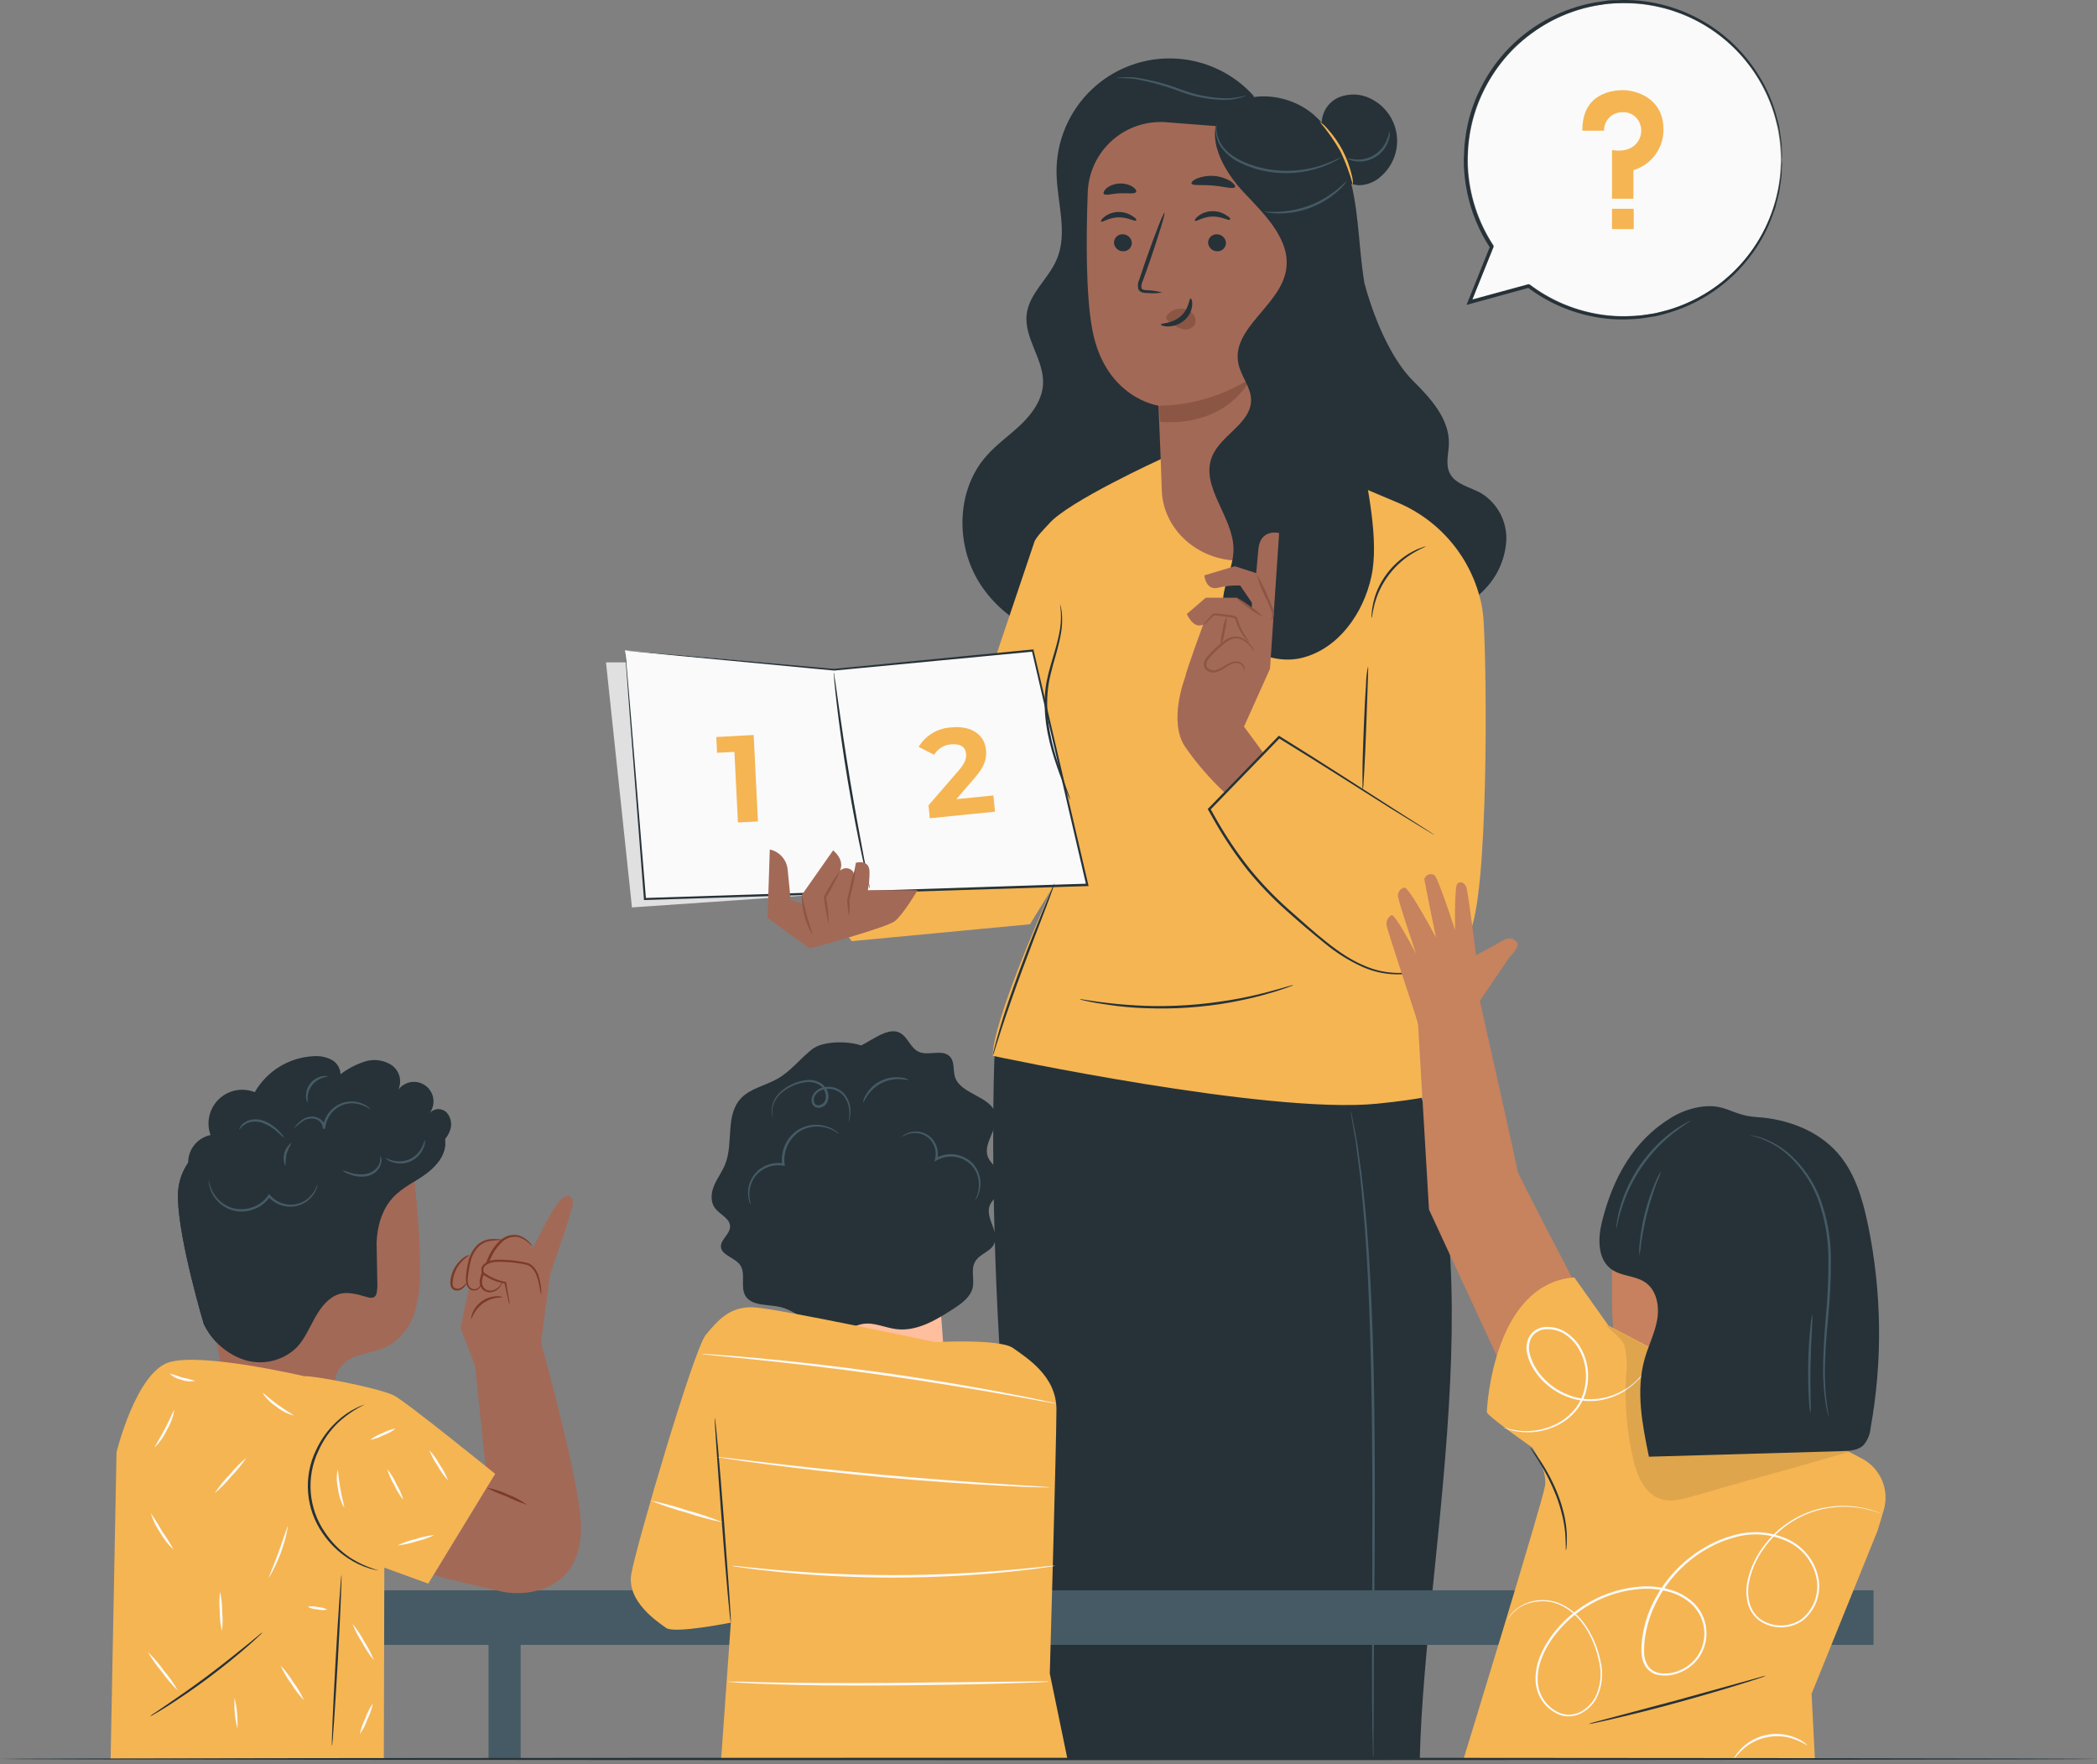 <?xml version="1.0" encoding="UTF-8"?> <svg xmlns="http://www.w3.org/2000/svg" width="334" height="281" viewBox="0 0 334 281" fill="none"><rect x="0" y="0" width="334" height="281" fill="#808080" stroke="none"/><path d="M258.716 0.493C254.219 0.492 249.807 1.708 245.946 4.012C242.084 6.315 238.919 9.621 236.784 13.578C234.649 17.535 233.625 21.996 233.82 26.488C234.016 30.98 235.423 35.336 237.893 39.093L234.266 48.224L243.695 45.323C246.849 47.705 250.525 49.302 254.418 49.983C258.311 50.665 262.31 50.41 266.086 49.241C269.861 48.071 273.305 46.021 276.131 43.258C278.958 40.496 281.087 37.101 282.343 33.353C283.598 29.605 283.945 25.613 283.353 21.705C282.761 17.797 281.249 14.086 278.94 10.878C276.631 7.67 273.592 5.057 270.074 3.255C266.557 1.454 262.661 0.514 258.708 0.515L258.716 0.493Z" fill="#FAFAFA"></path><path d="M252.034 20.816L255.479 20.816C255.473 20.422 255.547 20.031 255.697 19.666C255.847 19.302 256.069 18.972 256.351 18.696C256.633 18.421 256.967 18.206 257.335 18.064C257.703 17.922 258.095 17.856 258.489 17.871C259.069 17.849 259.641 18.01 260.124 18.33C260.608 18.65 260.98 19.113 261.187 19.655C261.37 20.107 261.443 20.596 261.4 21.081C261.357 21.567 261.2 22.035 260.94 22.448C260.36 23.405 259.076 24.282 256.756 23.898L256.756 31.651L260.164 31.651L260.164 27.097C261.567 26.683 262.794 25.82 263.658 24.641C264.521 23.461 264.973 22.031 264.944 20.569C264.944 15.528 260.425 14.353 258.489 14.353C257.009 14.375 251.969 14.738 252.034 20.816Z" fill="#F5B553"></path><path d="M260.21 33.255L256.75 33.255L256.75 36.49L260.21 36.49L260.21 33.255Z" fill="#F5B553"></path><path d="M283.832 25.414C283.845 25.267 283.845 25.119 283.832 24.972C283.832 24.66 283.832 24.247 283.796 23.695C283.796 23.413 283.796 23.093 283.752 22.745C283.709 22.397 283.651 22.02 283.593 21.614C283.535 21.208 283.47 20.765 283.404 20.294C283.339 19.822 283.165 19.344 283.042 18.843C282.401 16.307 281.347 13.893 279.923 11.699C277.859 8.445 275.078 5.707 271.791 3.695C268.504 1.684 264.801 0.452 260.964 0.095C259.816 -0.004 258.663 -0.025 257.512 0.029C256.924 0.029 256.329 0.029 255.742 0.138L253.958 0.407C251.513 0.854 249.148 1.658 246.937 2.793C242.136 5.241 238.25 9.17 235.855 13.998C234.562 16.523 233.724 19.255 233.381 22.071C233.272 22.791 233.212 23.518 233.2 24.247C233.146 24.971 233.131 25.697 233.157 26.422C233.222 27.886 233.406 29.341 233.708 30.774C234.363 33.876 235.593 36.828 237.334 39.477V39.216C236.123 42.219 234.941 45.171 233.788 48.05L233.577 48.573L234.121 48.42L243.55 45.824L243.318 45.78C246.494 48.179 250.192 49.794 254.11 50.495C255.934 50.832 257.792 50.949 259.644 50.843C260.534 50.821 261.421 50.736 262.299 50.589L263.59 50.386C264.01 50.306 264.424 50.183 264.837 50.081C270.644 48.601 275.738 45.108 279.212 40.225C280.507 38.42 281.547 36.446 282.302 34.357L282.781 33.037C282.889 32.602 282.991 32.181 283.092 31.782L283.383 30.629C283.448 30.266 283.491 29.904 283.542 29.577C283.622 28.91 283.738 28.323 283.767 27.808C283.796 27.293 283.767 26.872 283.81 26.509C283.854 26.147 283.81 25.922 283.81 25.719C283.819 25.63 283.819 25.54 283.81 25.451C283.787 25.536 283.775 25.623 283.774 25.712C283.774 25.915 283.738 26.176 283.709 26.502C283.68 26.829 283.658 27.293 283.622 27.793C283.586 28.294 283.455 28.888 283.361 29.548C282.529 34.341 280.326 38.789 277.017 42.355C273.709 45.921 269.438 48.451 264.721 49.639C264.315 49.733 263.909 49.856 263.488 49.936L262.219 50.125C261.358 50.268 260.488 50.346 259.615 50.357C257.799 50.457 255.977 50.338 254.19 50.001C250.356 49.301 246.741 47.708 243.637 45.352L243.528 45.273H243.405L233.976 47.847L234.303 48.224L237.864 39.391L237.914 39.253L237.835 39.129C235.337 35.332 233.918 30.927 233.73 26.386C233.704 25.677 233.719 24.968 233.773 24.261C233.78 23.557 233.838 22.854 233.947 22.158C234.285 19.406 235.105 16.735 236.37 14.267C237.571 11.88 239.135 9.693 241.004 7.783C242.838 5.991 244.919 4.472 247.184 3.271C249.349 2.147 251.668 1.348 254.067 0.9L255.807 0.624C256.387 0.544 256.968 0.552 257.541 0.508C258.672 0.456 259.806 0.473 260.935 0.559C264.709 0.898 268.357 2.09 271.603 4.047C274.849 6.003 277.607 8.672 279.669 11.851C281.097 14.008 282.167 16.381 282.839 18.88C282.976 19.394 283.107 19.88 283.223 20.33C283.339 20.78 283.375 21.229 283.441 21.636C283.506 22.042 283.571 22.412 283.622 22.753C283.673 23.093 283.673 23.413 283.694 23.695C283.731 24.232 283.767 24.653 283.789 24.972C283.791 25.12 283.805 25.268 283.832 25.414Z" fill="#263238"></path><path d="M158.57 165.641C158.142 167.092 156.22 230.192 167.919 280.026L226.138 280.156C226.914 246.112 239.918 193.173 221.097 163.894L158.57 165.641Z" fill="#263238"></path><path d="M217.339 45.193C219.261 52.185 222.17 57.784 225.006 60.598C227.841 63.413 230.873 66.705 230.772 70.694C230.728 72.261 230.206 73.922 230.895 75.336C231.78 77.164 234.151 77.563 235.928 78.564C237.218 79.361 238.268 80.491 238.969 81.835C239.669 83.179 239.995 84.688 239.91 86.201C239.697 89.233 238.363 92.077 236.168 94.179C233.992 96.398 230.467 97.951 227.725 96.435C226.072 95.521 225.129 93.737 224.295 92.039C219.977 83.254 216.07 74.284 212.574 65.131" fill="#263238"></path><path d="M199.67 15.261C197.222 12.542 194.004 10.633 190.445 9.789C186.885 8.945 183.153 9.204 179.744 10.534C176.336 11.863 173.413 14.199 171.365 17.23C169.317 20.262 168.241 23.845 168.28 27.503C168.331 32.181 170.159 37.092 168.28 41.385C166.975 44.431 163.929 46.731 163.53 50.016C163.044 53.824 166.307 57.269 166.133 61.12C166.025 63.63 164.451 65.842 162.645 67.582C160.839 69.323 158.735 70.752 157.075 72.659C152.469 77.896 152.179 86.164 155.624 92.199C159.069 98.233 165.829 102.033 172.748 102.853C179.667 103.673 186.731 101.765 192.86 98.436C196.849 96.26 200.599 93.417 202.971 89.544C205.342 85.671 206.162 80.652 204.283 76.489" fill="#263238"></path><path d="M177.709 12.439C178.743 12.419 179.778 12.468 180.806 12.584C183.268 13.033 185.684 13.708 188.023 14.6C190.398 15.494 192.919 15.94 195.457 15.913C196.224 15.876 196.984 15.744 197.72 15.521C197.993 15.447 198.256 15.339 198.503 15.202C197.503 15.458 196.48 15.614 195.449 15.666C192.948 15.622 190.473 15.148 188.131 14.266C185.775 13.366 183.329 12.719 180.835 12.337C180.07 12.267 179.301 12.267 178.536 12.337C178.257 12.332 177.978 12.366 177.709 12.439Z" fill="#455A64"></path><path d="M236.298 98.835C236.238 97.939 236.12 97.047 235.943 96.166C235.178 92.577 233.55 89.228 231.201 86.409C228.852 83.59 225.852 81.385 222.459 79.985L204.944 72.595L184.926 73.11C184.926 73.11 170.051 79.906 167.055 83.445C166.83 83.706 164.836 85.679 164.705 86.448L149.641 131.169L130.385 143.172L135.665 149.903L164.052 147.212L167.49 141.62C165.612 145.834 158.12 162.929 158.12 168.165C158.12 168.165 201.934 177.543 219.377 175.788C227.051 175.012 228.871 174.294 228.871 174.294L223.75 155.103C227.993 154.813 232.331 152.202 234.071 148.575C237.096 142.287 236.842 107.278 236.298 98.835Z" fill="#F5B553"></path><path d="M99.539 105.501H96.522L100.656 144.528L136.34 142.077L132.314 108.475L99.539 105.501Z" fill="#E0E0E0"></path><path d="M99.537 103.57L102.692 143.156L173.146 140.886L164.464 103.57L132.791 106.631L99.537 103.57Z" fill="#FAFAFA"></path><path d="M99.537 103.607L100.103 103.65L101.807 103.795L108.407 104.361L132.806 106.537L164.479 103.447H164.631V103.592C167.308 115.052 170.245 127.664 173.335 140.908L173.385 141.133H173.153L169.832 141.235L102.707 143.352H102.562V143.207C101.626 131.052 100.864 121.144 100.328 114.261C100.074 110.845 99.871 108.183 99.74 106.356C99.672 105.466 99.622 104.784 99.588 104.31C99.588 103.846 99.588 103.585 99.588 103.585C99.588 103.585 99.588 103.839 99.653 104.31C99.718 104.782 99.762 105.485 99.835 106.385C99.994 108.22 100.219 110.889 100.509 114.319C101.075 121.18 101.887 131.052 102.888 143.157L102.736 143.026L169.861 140.85L173.19 140.749L173.008 140.973C169.933 127.737 167.01 115.124 164.348 103.658L164.53 103.788L132.857 106.805L108.567 104.499L101.945 103.861L100.212 103.687L99.537 103.607Z" fill="#263238"></path><path d="M138.538 141.525C138.484 141.417 138.445 141.303 138.422 141.184C138.357 140.916 138.27 140.59 138.175 140.198C137.965 139.335 137.682 138.087 137.348 136.572C136.674 133.475 135.833 129.188 135.035 124.423C134.237 119.658 133.649 115.328 133.28 112.188C133.098 110.614 132.96 109.344 132.881 108.46C132.844 108.053 132.815 107.734 132.794 107.444C132.775 107.327 132.775 107.207 132.794 107.089C132.831 107.202 132.857 107.319 132.873 107.437C132.873 107.713 132.96 108.039 133.026 108.445C133.156 109.374 133.33 110.621 133.548 112.151C133.983 115.285 134.621 119.607 135.412 124.365C136.202 129.123 137.008 133.417 137.588 136.521C137.878 138.029 138.117 139.27 138.313 140.191C138.386 140.597 138.451 140.916 138.494 141.199C138.522 141.306 138.536 141.415 138.538 141.525Z" fill="#263238"></path><path d="M120.042 117.061L120.724 130.841L117.533 131L116.975 119.759L114.211 119.896L114.088 117.387L120.042 117.061Z" fill="#F5B553"></path><path d="M158.222 126.693L158.483 129.282L148.09 130.327L147.887 128.267L152.688 122.726C153.791 121.442 153.936 120.717 153.871 120.042C153.762 118.969 152.949 118.41 151.499 118.555C150.946 118.591 150.41 118.761 149.937 119.051C149.465 119.34 149.07 119.74 148.786 120.216L146.32 118.962C146.865 118.055 147.625 117.297 148.534 116.755C149.443 116.213 150.471 115.905 151.528 115.857C154.589 115.545 156.793 116.916 157.04 119.411C157.178 120.746 156.924 122 155.176 123.98L152.318 127.288L158.222 126.693Z" fill="#F5B553"></path><path d="M128.781 150.968L122.254 146.181L122.609 135.302C123.34 135.46 124.005 135.84 124.511 136.391C125.017 136.942 125.341 137.635 125.438 138.377C125.706 140.93 125.931 143.352 125.931 143.352L127.984 143.969L127.701 142.555L132.691 135.447C132.691 135.447 134.584 136.847 133.793 138.689C134.7 137.804 136.136 138.537 135.969 139.356L136.317 137.42C136.317 137.42 138.587 136.745 138.493 139.044C138.49 139.964 138.4 140.882 138.225 141.786H146.152C146.152 141.786 143.86 145.659 142.526 146.71C141.191 147.762 129.159 151.026 129.159 151.026" fill="#A36957"></path><path d="M129.383 148.879C128.277 146.981 127.699 144.823 127.707 142.627C127.823 142.627 128.034 144.078 128.498 145.767C128.962 147.457 129.484 148.828 129.383 148.879Z" fill="#8C5645"></path><path d="M132.025 147.198C131.641 145.791 131.377 144.355 131.234 142.904V142.839V142.781L131.358 142.57C132.062 141.203 132.877 139.896 133.795 138.661C133.201 140.081 132.495 141.451 131.684 142.759L131.561 142.969V142.853C131.835 144.286 131.991 145.739 132.025 147.198Z" fill="#8C5645"></path><path d="M135.259 145.942C135.054 145.097 134.949 144.23 134.947 143.36V143.317C135.042 142.903 135.129 142.475 135.23 142.033C135.454 140.748 135.801 139.487 136.267 138.269C136.165 139.571 135.939 140.86 135.593 142.12L135.295 143.389V143.346C135.379 144.21 135.367 145.081 135.259 145.942Z" fill="#8C5645"></path><path d="M208.548 21.244V24.805L209.274 78.07C209.361 84.249 204.117 89.254 197.495 89.297C190.808 89.341 185.231 84.315 185.042 78.07C184.839 71.543 184.512 64.616 184.512 64.616C184.512 64.616 176.027 63.448 173.974 52.482C172.951 47.028 172.98 38.035 173.249 30.68C173.297 29.104 173.667 27.554 174.334 26.126C175.001 24.697 175.953 23.419 177.13 22.371C178.308 21.322 179.687 20.524 181.183 20.026C182.679 19.529 184.261 19.341 185.833 19.474L208.548 21.244Z" fill="#A36957"></path><path d="M177.428 38.63C177.442 38.996 177.594 39.343 177.854 39.601C178.114 39.859 178.462 40.01 178.828 40.022C179.01 40.036 179.193 40.013 179.367 39.953C179.54 39.894 179.699 39.8 179.835 39.677C179.97 39.554 180.08 39.405 180.156 39.239C180.232 39.073 180.274 38.892 180.278 38.709C180.264 38.343 180.111 37.997 179.852 37.738C179.592 37.48 179.244 37.33 178.878 37.317C178.696 37.302 178.512 37.325 178.338 37.384C178.165 37.443 178.005 37.536 177.869 37.659C177.733 37.782 177.624 37.932 177.548 38.099C177.472 38.266 177.431 38.446 177.428 38.63Z" fill="#263238"></path><path d="M175.374 35.3C175.556 35.474 176.607 34.654 178.123 34.618C179.639 34.582 180.778 35.343 180.937 35.119C181.097 34.894 180.828 34.705 180.335 34.393C179.665 33.954 178.874 33.733 178.072 33.762C177.283 33.784 176.521 34.056 175.897 34.538C175.447 34.879 175.287 35.213 175.374 35.3Z" fill="#263238"></path><path d="M192.418 38.629C192.432 38.995 192.585 39.342 192.844 39.6C193.104 39.859 193.452 40.009 193.818 40.022C194 40.035 194.184 40.012 194.357 39.953C194.53 39.893 194.689 39.8 194.825 39.677C194.961 39.554 195.07 39.405 195.146 39.238C195.222 39.072 195.264 38.892 195.268 38.709C195.254 38.343 195.102 37.996 194.842 37.738C194.582 37.479 194.235 37.329 193.869 37.316C193.686 37.303 193.503 37.326 193.33 37.385C193.156 37.445 192.997 37.538 192.861 37.661C192.726 37.784 192.616 37.933 192.54 38.1C192.464 38.266 192.422 38.446 192.418 38.629Z" fill="#263238"></path><path d="M190.33 35.17C190.511 35.351 191.563 34.525 193.079 34.488C194.595 34.452 195.733 35.214 195.893 34.989C196.052 34.764 195.791 34.575 195.291 34.263C194.619 33.826 193.829 33.608 193.028 33.64C192.24 33.659 191.478 33.928 190.852 34.408C190.395 34.749 190.243 35.09 190.33 35.17Z" fill="#263238"></path><path d="M185.121 46.599C184.314 46.369 183.48 46.242 182.641 46.222C182.249 46.222 181.879 46.121 181.807 45.86C181.762 45.459 181.84 45.054 182.032 44.699L183.105 41.711C184.556 37.461 185.636 33.965 185.47 33.907C185.303 33.849 183.961 37.251 182.481 41.501L181.459 44.511C181.231 44.987 181.174 45.528 181.299 46.041C181.361 46.176 181.452 46.295 181.567 46.389C181.681 46.483 181.815 46.55 181.959 46.585C182.175 46.641 182.397 46.667 182.619 46.665C183.453 46.742 184.293 46.72 185.121 46.599Z" fill="#263238"></path><path d="M184.57 64.615C189.76 64.548 194.829 63.042 199.214 60.264C199.214 60.264 195.841 67.93 184.788 67.205L184.57 64.615Z" fill="#8C5645"></path><path d="M185.87 50.241C186.149 49.87 186.518 49.577 186.942 49.388C187.365 49.199 187.83 49.12 188.293 49.161C188.63 49.179 188.959 49.267 189.261 49.418C189.563 49.569 189.831 49.78 190.048 50.038C190.258 50.285 190.387 50.591 190.418 50.914C190.449 51.237 190.381 51.562 190.222 51.844C189.985 52.124 189.67 52.326 189.317 52.426C188.964 52.525 188.59 52.517 188.242 52.403C187.515 52.17 186.842 51.796 186.262 51.3C186.09 51.182 185.941 51.035 185.819 50.865C185.763 50.78 185.732 50.681 185.732 50.579C185.732 50.477 185.763 50.377 185.819 50.292" fill="#8C5645"></path><path d="M189.627 47.529C189.38 47.529 189.424 49.168 188.038 50.379C186.653 51.59 184.898 51.46 184.891 51.685C184.891 51.793 185.29 51.996 186.037 51.996C187.004 51.982 187.936 51.628 188.669 50.996C189.37 50.389 189.807 49.533 189.888 48.609C189.953 47.913 189.743 47.514 189.627 47.529Z" fill="#263238"></path><path d="M189.772 29.222C189.932 29.628 191.447 29.389 193.239 29.556C195.03 29.723 196.481 30.172 196.713 29.795C196.807 29.614 196.546 29.229 195.988 28.845C195.197 28.377 194.31 28.094 193.394 28.018C192.478 27.943 191.557 28.077 190.7 28.41C190.026 28.693 189.707 29.026 189.772 29.222Z" fill="#263238"></path><path d="M175.81 30.883C176.093 31.217 177.13 30.832 178.385 30.782C179.639 30.731 180.72 30.948 180.952 30.578C181.061 30.404 180.879 30.056 180.408 29.744C179.774 29.361 179.037 29.184 178.297 29.237C177.559 29.26 176.847 29.514 176.259 29.962C175.824 30.354 175.694 30.716 175.81 30.883Z" fill="#263238"></path><path d="M194.696 17.756C191.751 21.672 194.812 27.185 198.206 30.753C201.6 34.321 205.734 38.39 204.806 43.199C203.733 48.776 196.103 52.345 197.241 57.908C197.655 59.938 199.258 61.672 199.265 63.71C199.265 67.452 194.435 69.266 193.042 72.74C191.134 77.498 196.386 82.241 196.465 87.369C196.509 90.27 194.855 92.997 194.768 95.905C194.587 101.867 201.644 106.233 207.424 104.768C213.205 103.303 217.165 97.66 218.427 91.829C219.689 85.998 217.774 77.802 216.839 71.913L226.855 74.234C228.726 72.457 226.173 70.564 225.752 68.018C224.701 61.643 220.508 56.247 218.499 50.096C216.751 44.722 216.744 38.97 215.983 33.371C215.221 27.772 213.48 21.941 209.209 18.249C204.937 14.557 197.539 14.101 194.079 18.568" fill="#263238"></path><path d="M201.187 119.875L198.141 115.734L202.282 106.508L203.733 84.902C203.733 84.902 200.73 84.112 200.425 87.506C200.244 89.5 200.084 91.285 200.084 91.285L196.676 90.189L191.823 91.64C191.823 91.64 192.041 94.106 193.999 93.62C195.153 93.328 196.343 93.206 197.531 93.257L199.388 95.984V96.964L196.922 95.201H192.048L189.031 97.805C189.031 97.805 190.054 100.22 191.635 99.488C191.635 99.488 189.002 106.61 188.734 107.952C188.734 107.952 186.05 114.893 188.734 118.911C190.568 121.561 192.679 124.009 195.029 126.214L201.187 119.875Z" fill="#A36957"></path><path d="M202.406 98.77C202.576 98.437 202.647 98.062 202.609 97.69C202.344 96.805 201.989 95.949 201.55 95.137C200.953 93.944 200.468 92.698 200.1 91.416C200.815 92.544 201.424 93.737 201.92 94.977C202.138 95.47 202.348 95.942 202.544 96.428C202.743 96.824 202.864 97.255 202.899 97.697C202.918 98.004 202.84 98.308 202.674 98.567C202.529 98.727 202.421 98.785 202.406 98.77Z" fill="#8C5645"></path><path d="M201.136 98.211C200.33 97.871 199.578 97.416 198.902 96.862C197.727 96.028 196.835 95.252 196.922 95.15C197.69 95.549 198.419 96.02 199.098 96.557C199.852 97.009 200.538 97.566 201.136 98.211Z" fill="#8C5645"></path><path d="M198.953 102.287C198.536 101.978 198.187 101.585 197.93 101.134C197.616 100.679 197.349 100.193 197.133 99.683C197.003 99.38 196.889 99.07 196.792 98.755C196.78 98.693 196.756 98.635 196.719 98.583C196.683 98.532 196.636 98.489 196.581 98.458C196.434 98.407 196.28 98.375 196.125 98.363C195.131 98.233 194.188 98.066 193.434 97.993H193.484C193.213 98.149 192.968 98.347 192.759 98.581C192.549 98.799 192.368 98.987 192.208 99.132C191.889 99.437 191.642 99.553 191.628 99.517C191.613 99.48 191.802 99.343 192.07 99.009L192.571 98.407C192.788 98.111 193.064 97.864 193.383 97.682H193.434C194.253 97.725 195.167 97.87 196.168 98.001C196.365 98.014 196.558 98.058 196.741 98.131C196.838 98.185 196.923 98.258 196.992 98.345C197.06 98.432 197.11 98.532 197.14 98.639C197.241 98.98 197.328 99.27 197.445 99.56C197.646 100.063 197.889 100.548 198.17 101.011C198.656 101.794 198.997 102.244 198.953 102.287Z" fill="#8C5645"></path><path d="M194.42 102.882C194.394 102.077 194.492 101.272 194.71 100.496C194.805 99.694 195.03 98.912 195.378 98.183C195.403 98.989 195.303 99.794 195.08 100.569C194.985 101.37 194.762 102.151 194.42 102.882Z" fill="#8C5645"></path><path d="M198.089 106.958C198.135 106.712 198.102 106.459 197.995 106.233C197.859 105.995 197.65 105.807 197.4 105.696C197.062 105.576 196.693 105.576 196.356 105.696C195.928 105.85 195.525 106.065 195.159 106.334C194.719 106.655 194.229 106.9 193.708 107.06C193.387 107.152 193.045 107.147 192.726 107.045C192.407 106.943 192.125 106.749 191.917 106.487C191.818 106.331 191.755 106.155 191.732 105.972C191.709 105.789 191.728 105.603 191.786 105.428C191.904 105.099 192.083 104.796 192.316 104.536C193.128 103.593 194.045 102.746 195.05 102.012C195.505 101.672 196.039 101.455 196.602 101.381C197.109 101.338 197.616 101.455 198.053 101.714C198.643 102.078 199.139 102.575 199.503 103.165C199.661 103.361 199.786 103.581 199.873 103.818C199.692 103.647 199.529 103.457 199.387 103.252C198.997 102.724 198.503 102.28 197.937 101.946C197.548 101.739 197.106 101.651 196.668 101.693C196.163 101.774 195.686 101.981 195.282 102.295C194.318 103.03 193.433 103.864 192.642 104.782C192.229 105.246 191.96 105.848 192.258 106.284C192.426 106.484 192.647 106.632 192.897 106.71C193.146 106.789 193.413 106.794 193.665 106.726C194.688 106.45 195.442 105.616 196.341 105.413C196.74 105.289 197.171 105.315 197.552 105.486C197.833 105.63 198.056 105.865 198.183 106.153C198.321 106.704 198.089 106.98 198.089 106.958Z" fill="#8C5645"></path><path d="M229.844 152.1C229.647 152.362 229.426 152.605 229.184 152.825C228.503 153.449 227.721 153.952 226.87 154.312C225.52 154.89 224.067 155.189 222.598 155.19C220.656 155.188 218.735 154.775 216.963 153.979C214.83 153.008 212.835 151.759 211.03 150.265C209.065 148.684 207.019 146.951 204.916 145.065C202.701 143.098 200.644 140.959 198.766 138.668C196.79 136.176 195.01 133.536 193.442 130.77C193.101 130.168 192.767 129.566 192.427 128.978L192.361 128.855L192.463 128.753L203.589 117.279L203.683 117.178L203.806 117.25C211.059 121.747 217.181 125.758 221.518 128.521L226.595 131.756L227.936 132.619L228.285 132.844L228.393 132.931C228.393 132.931 228.35 132.931 228.263 132.873L227.907 132.67L226.537 131.85C225.34 131.125 223.636 130.066 221.416 128.702C217.064 125.983 210.929 122.023 203.632 117.548H203.85L192.76 128.993V128.768C193.094 129.362 193.435 129.957 193.768 130.559C195.336 133.313 197.113 135.941 199.085 138.421C200.946 140.702 202.986 142.831 205.184 144.789C209.398 148.503 213.162 152.042 217.101 153.718C218.835 154.517 220.718 154.942 222.627 154.965C224.071 154.978 225.503 154.707 226.841 154.167C227.686 153.825 228.47 153.347 229.162 152.753C229.634 152.339 229.844 152.086 229.844 152.1Z" fill="#263238"></path><path d="M217.904 106.116C217.927 106.374 217.927 106.634 217.904 106.892C217.904 107.472 217.868 108.176 217.846 108.996C217.781 110.874 217.694 113.282 217.6 115.951C217.505 118.62 217.389 121.122 217.288 122.899L217.157 125.003C217.156 125.262 217.121 125.52 217.056 125.771C217.004 125.516 216.99 125.255 217.012 124.995C217.012 124.495 217.012 123.777 217.012 122.885C217.012 121.108 217.114 118.649 217.215 115.937C217.317 113.224 217.447 110.765 217.571 108.988C217.581 108.022 217.693 107.059 217.904 106.116Z" fill="#263238"></path><path d="M227.088 87.027C227.088 87.093 226.304 87.361 225.137 88.05C224.454 88.451 223.808 88.912 223.207 89.428C221.738 90.695 220.554 92.26 219.733 94.019C219.398 94.735 219.128 95.481 218.928 96.246C218.58 97.558 218.544 98.421 218.471 98.421C218.434 98.225 218.434 98.023 218.471 97.827C218.494 97.282 218.567 96.741 218.689 96.209C218.851 95.416 219.094 94.64 219.414 93.896C220.221 92.071 221.443 90.459 222.983 89.189C223.609 88.67 224.287 88.218 225.006 87.84C225.486 87.579 225.988 87.363 226.507 87.194C226.691 87.109 226.887 87.053 227.088 87.027Z" fill="#263238"></path><path d="M170.477 127.439C170.273 127.072 170.098 126.689 169.955 126.293C169.643 125.568 169.194 124.458 168.7 123.095C167.728 120.382 166.401 116.502 166.387 112.02C166.386 110.933 166.476 109.849 166.655 108.778C166.846 107.784 167.088 106.801 167.38 105.833C167.917 103.991 168.425 102.352 168.7 100.937C168.938 99.825 169.028 98.686 168.969 97.55C168.925 96.752 168.816 96.31 168.86 96.303C168.902 96.403 168.933 96.508 168.954 96.615C169.031 96.919 169.085 97.23 169.114 97.543C169.229 98.69 169.181 99.848 168.969 100.981C168.722 102.431 168.243 104.085 167.714 105.927C167.467 106.848 167.214 107.82 167.039 108.828C166.869 109.881 166.784 110.946 166.786 112.012C166.786 116.415 168.069 120.273 168.961 123C169.418 124.371 169.832 125.474 170.1 126.235C170.259 126.626 170.385 127.028 170.477 127.439Z" fill="#263238"></path><path d="M205.987 156.908C205.886 156.973 205.776 157.022 205.661 157.053L204.718 157.401C203.898 157.699 202.687 158.076 201.178 158.489C199.67 158.903 197.849 159.316 195.811 159.686C193.773 160.056 191.518 160.324 189.131 160.491C186.745 160.658 184.468 160.651 182.401 160.578C180.334 160.506 178.477 160.317 176.925 160.099C175.373 159.882 174.125 159.679 173.299 159.49L172.319 159.273C172.202 159.253 172.088 159.219 171.979 159.171C172.096 159.152 172.216 159.152 172.334 159.171L173.328 159.323C174.191 159.468 175.438 159.643 176.954 159.809C178.47 159.976 180.356 160.128 182.415 160.208C184.475 160.288 186.767 160.245 189.11 160.092C191.452 159.94 193.723 159.643 195.753 159.316C197.784 158.99 199.605 158.591 201.113 158.206C202.622 157.822 203.84 157.481 204.674 157.235L205.639 156.959C205.752 156.925 205.869 156.908 205.987 156.908Z" fill="#263238"></path><path d="M167.92 140.654C167.865 141.036 167.763 141.409 167.615 141.764C167.376 142.489 166.999 143.469 166.534 144.701C165.592 147.175 164.264 150.569 162.864 154.348C161.465 158.126 160.261 161.601 159.448 164.081L158.498 167.062C158.404 167.435 158.277 167.799 158.121 168.15C158.169 167.769 158.249 167.393 158.36 167.026C158.527 166.3 158.817 165.278 159.187 164.001C159.913 161.47 161.102 158.003 162.509 154.217C163.916 150.431 165.28 147.051 166.281 144.6L167.477 141.699C167.76 141.032 167.898 140.647 167.92 140.654Z" fill="#263238"></path><path d="M218.667 279.887C218.658 279.798 218.658 279.708 218.667 279.619C218.667 279.423 218.667 279.169 218.667 278.836C218.667 278.11 218.624 277.124 218.595 275.833C218.551 273.222 218.522 269.45 218.529 264.78C218.529 255.445 218.66 242.557 218.529 228.32C218.399 214.082 217.949 201.194 217.079 191.903C216.847 189.582 216.687 187.479 216.419 185.651C216.303 184.732 216.194 183.877 216.093 183.084C216.042 182.692 215.998 182.315 215.955 181.959C215.911 181.604 215.831 181.234 215.773 180.944C215.563 179.675 215.396 178.681 215.273 177.978C215.222 177.658 215.186 177.397 215.157 177.209C215.146 177.12 215.146 177.03 215.157 176.94C215.188 177.025 215.209 177.112 215.222 177.202L215.382 177.927C215.512 178.652 215.708 179.617 215.947 180.879C216.013 181.205 216.078 181.539 216.143 181.894C216.209 182.25 216.245 182.619 216.303 183.026C216.412 183.816 216.528 184.665 216.658 185.586C216.948 187.421 217.13 189.524 217.384 191.845C218.319 201.136 218.834 214.039 218.943 228.283C219.052 242.528 218.885 255.416 218.82 264.743C218.82 269.392 218.776 273.164 218.769 275.797V278.799C218.769 279.126 218.769 279.387 218.769 279.583C218.75 279.688 218.716 279.791 218.667 279.887Z" fill="#455A64"></path><path d="M210.55 20.2C210.436 19.248 210.626 18.285 211.094 17.448C211.562 16.611 212.283 15.945 213.153 15.544C214.037 15.17 214.995 15.008 215.952 15.069C216.908 15.131 217.838 15.415 218.666 15.899C219.715 16.479 220.609 17.302 221.274 18.3C221.938 19.298 222.353 20.441 222.483 21.633C222.613 22.824 222.455 24.03 222.021 25.147C221.588 26.265 220.892 27.262 219.993 28.055C218.994 28.998 217.668 29.518 216.294 29.505C215.109 29.332 213.958 28.972 212.885 28.439C211.761 28.011 210.477 27.714 209.396 28.251" fill="#263238"></path><path d="M215.497 29.498C214.996 27.641 214.326 25.835 213.495 24.102C212.544 22.431 211.436 20.855 210.188 19.395C210.668 19.707 211.096 20.094 211.457 20.541C213.325 22.594 214.638 25.09 215.272 27.793C215.434 28.347 215.509 28.921 215.497 29.498Z" fill="#F5B553"></path><path d="M213.706 24.986C213.459 25.192 213.192 25.372 212.908 25.523C212.143 25.955 211.343 26.319 210.515 26.611C207.761 27.58 204.805 27.83 201.927 27.336C200.344 27.065 198.809 26.561 197.372 25.842C196.176 25.27 195.152 24.392 194.406 23.296C193.914 22.545 193.645 21.67 193.63 20.772C193.623 20.528 193.648 20.285 193.702 20.047C193.739 19.887 193.768 19.808 193.782 19.808C193.797 19.808 193.731 20.156 193.782 20.758C193.852 21.615 194.147 22.438 194.638 23.144C195.828 24.986 198.736 26.379 201.992 26.959C204.815 27.434 207.71 27.225 210.435 26.35C211.551 25.961 212.644 25.506 213.706 24.986Z" fill="#455A64"></path><path d="M214.469 28.903C214.469 28.903 214.367 29.085 214.135 29.375C213.801 29.774 213.435 30.145 213.04 30.484C210.414 32.786 207.03 34.036 203.539 33.995C203.018 33.997 202.499 33.953 201.986 33.864C201.616 33.799 201.421 33.755 201.428 33.726C201.435 33.697 202.24 33.77 203.539 33.726C205.228 33.668 206.897 33.342 208.485 32.762C210.058 32.169 211.527 31.329 212.837 30.274C213.888 29.44 214.418 28.831 214.469 28.903Z" fill="#455A64"></path><path d="M221.32 20.925C221.409 21.393 221.359 21.877 221.175 22.317C220.833 23.429 220.101 24.38 219.113 24.994C218.126 25.608 216.949 25.845 215.801 25.661C215.327 25.622 214.873 25.454 214.488 25.175C214.488 25.117 215.003 25.327 215.83 25.393C216.906 25.496 217.986 25.242 218.904 24.671C219.821 24.099 220.525 23.241 220.907 22.23C221.233 21.483 221.262 20.925 221.32 20.925Z" fill="#455A64"></path><path d="M298.403 253.297H25.639L24.928 261.986H77.815V280.154H82.929V261.986H277.022V280.234H282.128V261.986H298.403V253.297Z" fill="#455A64"></path><path d="M241.716 186.543C241.716 186.152 236.131 161.296 235.703 159.418L240.425 152.448C240.425 152.448 242.151 150.808 241.614 150.076C241.078 149.343 240.164 149.249 239.141 149.916C238.496 150.344 235.108 152.136 235.108 152.136C235.108 152.136 233.825 142.047 233.556 141.322C233.288 140.596 232.585 140.248 232.106 140.778C231.627 141.307 231.758 148.147 231.758 148.147C231.758 148.147 229.038 139.719 228.458 139.385C228.318 139.299 228.16 139.247 227.997 139.231C227.833 139.215 227.669 139.236 227.515 139.294C227.361 139.351 227.222 139.443 227.109 139.561C226.996 139.68 226.912 139.824 226.862 139.98C226.862 140.314 228.726 149.351 228.726 149.351C228.726 149.351 224.374 141.111 223.649 141.373C223.367 141.443 223.117 141.605 222.937 141.834C222.757 142.062 222.658 142.344 222.655 142.635C222.59 143.229 225.557 151.925 225.557 151.925C225.557 151.925 222.235 145.55 221.64 145.753C221.345 145.915 221.11 146.168 220.969 146.473C220.828 146.778 220.789 147.121 220.857 147.45C220.944 148.031 225.078 160.6 225.847 162.913L227.602 192.65L239.547 218.441L250.318 203.37C250.318 203.37 241.716 186.957 241.716 186.543Z" fill="#C7825E"></path><path d="M257.112 194.115C257.112 194.115 255.661 215.148 258.476 218.441C261.29 221.734 267.034 220.878 267.034 220.878L270.762 202.971L257.112 194.115Z" fill="#C7815E"></path><path d="M250.744 203.457L256.198 211.145L268.528 217.615L296.568 232.316C298.009 233.072 299.143 234.307 299.774 235.807C300.405 237.308 300.495 238.981 300.027 240.541L299.055 243.783L288.539 269.791L289.076 280.236L233.105 280.156C233.105 280.156 245.689 239.243 246.088 236.639C246.487 234.035 244.072 230.575 244.072 230.575C244.072 230.575 236.819 225.498 236.819 224.911C236.819 224.323 237.82 204.472 250.744 203.457Z" fill="#F5B553"></path><path d="M249.425 246.915C249.353 246.915 249.425 245.915 249.309 244.326C249.228 243.394 249.083 242.468 248.874 241.556C248.612 240.44 248.278 239.342 247.873 238.27C247.108 236.336 246.171 234.474 245.074 232.707C244.232 231.344 243.659 230.531 243.71 230.531C243.886 230.685 244.042 230.86 244.174 231.053C244.464 231.402 244.849 231.931 245.299 232.606C246.471 234.356 247.444 236.231 248.2 238.198C248.615 239.285 248.947 240.403 249.193 241.541C249.388 242.473 249.509 243.419 249.556 244.37C249.556 244.776 249.556 245.146 249.556 245.465C249.559 245.741 249.544 246.017 249.512 246.292C249.512 246.503 249.483 246.712 249.425 246.915Z" fill="#263238"></path><path d="M281.294 266.889C280.947 267.056 280.585 267.192 280.213 267.295C279.488 267.534 278.487 267.861 277.218 268.252C274.687 269.043 271.169 270.073 267.26 271.153C263.35 272.234 259.796 273.104 257.214 273.706C255.923 274.011 254.872 274.243 254.147 274.395C253.774 274.497 253.393 274.563 253.008 274.591C253.366 274.451 253.735 274.337 254.11 274.25L257.149 273.445L267.165 270.783L277.145 268.013L280.17 267.172C280.536 267.048 280.912 266.953 281.294 266.889Z" fill="#263238"></path><path d="M299.585 241.057L299.128 240.912C298.689 240.75 298.241 240.612 297.786 240.498C296.048 240.046 294.246 239.889 292.456 240.034C289.616 240.251 286.894 241.256 284.594 242.935C283.159 243.975 281.909 245.247 280.895 246.699C279.737 248.306 278.943 250.144 278.566 252.088C278.372 253.126 278.399 254.194 278.646 255.221C278.899 256.29 279.518 257.236 280.394 257.898C281.357 258.552 282.494 258.903 283.658 258.903C284.822 258.903 285.959 258.552 286.922 257.898C287.898 257.119 288.638 256.083 289.057 254.907C289.476 253.73 289.558 252.46 289.293 251.24C289.003 249.944 288.407 248.737 287.555 247.719C286.704 246.701 285.621 245.901 284.398 245.387C281.808 244.258 278.901 244.083 276.195 244.893C274.792 245.267 273.442 245.815 272.177 246.525C270.878 247.235 269.662 248.086 268.55 249.064C266.262 251.078 264.453 253.578 263.256 256.382C262.65 257.814 262.23 259.318 262.008 260.857C261.898 261.628 261.851 262.406 261.87 263.185C261.874 263.955 262.093 264.708 262.501 265.361C262.721 265.665 263 265.921 263.322 266.113C263.643 266.305 264.001 266.429 264.373 266.478C265.132 266.596 265.908 266.554 266.65 266.354C268.139 265.969 269.444 265.07 270.334 263.816C271.184 262.576 271.572 261.077 271.43 259.581C271.289 258.085 270.626 256.686 269.558 255.628C268.492 254.613 267.184 253.889 265.758 253.524C264.364 253.135 262.916 252.981 261.471 253.067C258.656 253.246 255.916 254.056 253.457 255.439C251.111 256.746 249.07 258.536 247.466 260.69C245.936 262.764 244.833 265.194 244.921 267.631C244.94 268.796 245.313 269.928 245.99 270.876C246.668 271.825 247.618 272.544 248.714 272.94C249.234 273.094 249.78 273.143 250.319 273.083C250.858 273.023 251.38 272.856 251.854 272.592C252.765 272.08 253.518 271.327 254.03 270.416C254.926 268.649 255.163 266.62 254.697 264.694C254.36 262.958 253.735 261.291 252.848 259.762C251.201 256.897 248.561 255.163 246.219 255.055C245.191 254.978 244.159 255.117 243.187 255.461C242.475 255.716 241.82 256.107 241.258 256.614C240.805 257.036 240.421 257.525 240.119 258.064C240.119 258.064 240.184 257.919 240.329 257.637C240.569 257.23 240.865 256.859 241.207 256.534C241.887 255.929 242.684 255.469 243.548 255.185C244.413 254.9 245.327 254.797 246.233 254.88C248.627 254.968 251.347 256.723 253.029 259.624C253.937 261.173 254.581 262.861 254.937 264.621C255.422 266.607 255.182 268.7 254.262 270.525C253.722 271.487 252.926 272.28 251.963 272.817C251.456 273.101 250.897 273.281 250.319 273.346C249.741 273.411 249.155 273.359 248.598 273.194C247.441 272.784 246.437 272.031 245.719 271.036C245.001 270.041 244.604 268.851 244.58 267.624C244.478 265.078 245.617 262.59 247.169 260.472C248.84 258.222 250.98 256.36 253.44 255.017C255.901 253.673 258.624 252.879 261.421 252.69C262.906 252.596 264.396 252.751 265.83 253.147C267.312 253.53 268.673 254.278 269.79 255.323C270.92 256.443 271.621 257.923 271.772 259.507C271.923 261.09 271.514 262.677 270.617 263.99C269.673 265.317 268.291 266.27 266.715 266.681C265.921 266.895 265.091 266.939 264.278 266.811C263.858 266.754 263.453 266.612 263.089 266.394C262.725 266.176 262.409 265.886 262.16 265.542C261.703 264.837 261.452 264.018 261.435 263.178C261.418 262.375 261.466 261.572 261.58 260.777C261.803 259.205 262.23 257.669 262.85 256.208C264.085 253.361 265.941 250.826 268.282 248.788C269.416 247.791 270.66 246.925 271.988 246.206C273.279 245.482 274.655 244.924 276.086 244.545C278.874 243.718 281.864 243.903 284.528 245.067C285.801 245.607 286.926 246.444 287.81 247.508C288.693 248.571 289.309 249.831 289.605 251.182C289.88 252.463 289.789 253.796 289.343 255.029C288.897 256.261 288.113 257.343 287.081 258.151C286.066 258.841 284.865 259.207 283.638 259.201C282.41 259.194 281.214 258.816 280.206 258.115C279.283 257.409 278.63 256.408 278.356 255.279C278.108 254.213 278.083 253.107 278.284 252.03C278.679 250.051 279.498 248.18 280.684 246.547C281.718 245.078 282.993 243.796 284.456 242.754C286.366 241.398 288.554 240.485 290.862 240.082C293.169 239.679 295.537 239.797 297.794 240.426C298.407 240.587 299.006 240.798 299.585 241.057Z" fill="#FAFAFA"></path><path d="M262.132 218.2C261.749 218.887 261.259 219.509 260.681 220.042C259.163 221.557 257.225 222.58 255.118 222.98C253.66 223.258 252.159 223.209 250.723 222.834C249.074 222.398 247.549 221.583 246.27 220.456C245.58 219.848 244.973 219.153 244.464 218.388C243.911 217.593 243.508 216.703 243.274 215.763C243.134 215.269 243.092 214.752 243.152 214.241C243.212 213.731 243.371 213.238 243.622 212.789C243.919 212.341 244.322 211.974 244.795 211.721C245.269 211.468 245.798 211.336 246.335 211.339C247.384 211.321 248.416 211.597 249.316 212.137C250.174 212.677 250.914 213.385 251.492 214.218C252.529 215.809 253.037 217.688 252.942 219.585C252.902 220.462 252.738 221.329 252.456 222.16C252.178 222.935 251.793 223.668 251.31 224.336C250.411 225.519 249.239 226.467 247.894 227.099C245.956 228.023 243.784 228.336 241.664 227.998C240.894 227.891 240.144 227.671 239.438 227.346C240.176 227.561 240.927 227.731 241.686 227.853C243.77 228.127 245.889 227.781 247.778 226.86C249.071 226.229 250.195 225.299 251.057 224.147C251.516 223.498 251.882 222.787 252.144 222.037C252.407 221.232 252.558 220.395 252.594 219.549C252.678 217.729 252.186 215.93 251.187 214.407C250.648 213.62 249.955 212.951 249.149 212.441C248.311 211.941 247.347 211.689 246.371 211.716C245.898 211.707 245.43 211.818 245.011 212.037C244.591 212.256 244.234 212.577 243.971 212.971C243.744 213.378 243.6 213.826 243.548 214.289C243.496 214.752 243.536 215.221 243.666 215.669C243.89 216.563 244.271 217.41 244.79 218.171C245.28 218.914 245.865 219.589 246.531 220.18C247.766 221.28 249.238 222.081 250.832 222.523C252.223 222.894 253.679 222.955 255.096 222.704C257.166 222.333 259.082 221.365 260.609 219.919C261.154 219.381 261.663 218.806 262.132 218.2Z" fill="#FAFAFA"></path><path d="M287.863 277.973C287.82 278.031 287.232 277.567 286.13 277.139C284.704 276.559 283.144 276.393 281.629 276.661C280.113 276.93 278.704 277.621 277.564 278.655C276.68 279.438 276.288 280.105 276.23 280.033C276.172 279.96 276.288 279.851 276.469 279.569C276.73 279.165 277.037 278.792 277.383 278.459C278.527 277.328 279.986 276.57 281.568 276.283C283.15 276.012 284.777 276.222 286.239 276.885C286.676 277.079 287.089 277.323 287.472 277.61C287.726 277.821 287.863 277.958 287.863 277.973Z" fill="#FAFAFA"></path><g opacity="0.3"><path opacity="0.3" d="M279.887 219.898C274.441 217.504 268.326 217.236 262.575 214.582L255.852 211.057C256.504 212.087 258.347 212.942 258.789 214.502C259.117 216.098 259.181 217.737 258.978 219.354C258.753 223.691 259.129 228.037 260.094 232.271C260.696 234.904 261.842 237.834 264.403 238.719C266.107 239.306 267.986 238.799 269.719 238.291C277.451 236.014 286.683 233.555 294.415 231.278C292.108 225.787 285.327 222.284 279.887 219.898Z" fill="black"></path></g><path d="M297.504 194.992C296.662 190.938 295.444 186.797 292.717 183.678C289.547 180.051 284.652 178.231 279.829 177.926C275.694 177.665 274.875 175.634 270.654 176.324C269.029 176.606 267.474 177.202 266.077 178.079C260.166 181.705 256.859 187.667 255.133 194.68C254.487 197.306 254.458 200.577 256.649 202.158C258.237 203.304 260.485 203.152 262.088 204.276C263.865 205.531 264.322 208.026 263.952 210.172C263.582 212.319 262.567 214.292 261.965 216.381C260.514 221.458 261.566 226.854 262.632 232.018L293.442 231.126C294.632 231.09 295.93 231.01 296.793 230.19C297.454 229.423 297.855 228.466 297.939 227.456C299.877 216.707 299.729 205.686 297.504 194.992Z" fill="#263238"></path><path d="M257.438 195.631C257.427 195.346 257.451 195.061 257.511 194.782C257.547 194.453 257.603 194.126 257.678 193.803C257.765 193.419 257.837 192.983 257.982 192.512C258.284 191.4 258.672 190.314 259.143 189.263C259.724 187.98 260.416 186.749 261.21 185.586C262.022 184.429 262.93 183.342 263.922 182.336C264.738 181.524 265.616 180.777 266.548 180.102C266.932 179.805 267.317 179.573 267.643 179.377C267.919 179.193 268.205 179.024 268.499 178.869C268.74 178.718 268.998 178.597 269.268 178.507C269.304 178.565 268.238 179.145 266.707 180.335C265.81 181.029 264.962 181.786 264.169 182.597C263.208 183.601 262.323 184.675 261.522 185.81C260.74 186.964 260.049 188.177 259.455 189.437C258.978 190.467 258.571 191.529 258.236 192.614C257.67 194.441 257.511 195.645 257.438 195.631Z" fill="#455A64"></path><path d="M261.108 199.989C261.05 199.302 261.071 198.611 261.174 197.929C261.333 196.275 261.621 194.636 262.037 193.026C262.452 191.418 262.99 189.845 263.647 188.319C263.89 187.674 264.206 187.058 264.59 186.484C264.394 187.144 264.152 187.789 263.864 188.414C262.703 191.5 261.879 194.702 261.406 197.966C261.355 198.646 261.256 199.323 261.108 199.989Z" fill="#455A64"></path><path d="M291.237 225.6C291.174 225.441 291.128 225.276 291.099 225.107C291.012 224.78 290.918 224.287 290.802 223.656C290.522 221.864 290.379 220.053 290.374 218.238C290.374 215.946 290.526 213.212 290.773 210.195C291.096 206.934 291.246 203.659 291.223 200.382C291.21 197.113 290.62 193.872 289.482 190.808C288.51 188.323 287.008 186.081 285.079 184.237C283.773 183 282.239 182.029 280.561 181.379C280.102 181.21 279.635 181.065 279.161 180.944C278.992 180.911 278.827 180.859 278.668 180.792C278.839 180.806 279.009 180.832 279.176 180.872C279.669 180.955 280.154 181.079 280.626 181.242C282.352 181.846 283.934 182.799 285.275 184.041C287.266 185.888 288.819 188.155 289.823 190.678C290.994 193.777 291.601 197.061 291.614 200.375C291.641 203.664 291.481 206.953 291.136 210.224C290.867 213.241 290.671 215.954 290.657 218.238C290.635 220.042 290.739 221.845 290.969 223.634C291.056 224.265 291.128 224.759 291.186 225.085C291.223 225.254 291.24 225.427 291.237 225.6Z" fill="#455A64"></path><path d="M288.357 225.142C288.209 224.377 288.127 223.6 288.11 222.821C288.023 221.371 287.965 219.398 288.001 217.193C288.037 214.988 288.19 213.008 288.335 211.579C288.375 210.799 288.49 210.024 288.676 209.266C288.701 210.042 288.677 210.82 288.603 211.594C288.523 213.044 288.429 215.01 288.378 217.2C288.328 219.391 288.378 221.378 288.378 222.814C288.43 223.589 288.423 224.368 288.357 225.142Z" fill="#455A64"></path><path d="M149.552 204.879C149.852 208.863 150.147 212.843 150.437 216.817C147.434 217.368 144.316 217.709 141.349 216.998C138.383 216.288 135.547 214.351 134.495 211.486C134.26 210.943 134.189 210.343 134.292 209.76C134.355 209.474 134.503 209.213 134.716 209.012C134.93 208.812 135.199 208.68 135.489 208.636" fill="#FFBE9D"></path><path d="M157.594 192.151C158.065 190.7 160.053 189.801 160.067 188.27C160.082 186.74 157.986 185.804 157.369 184.318C156.441 182.076 159.19 179.698 158.551 177.377C157.826 174.592 153.01 174.294 152.118 171.574C151.748 170.436 152.118 169.007 151.19 168.187C149.986 167.114 147.882 168.187 146.367 167.542C144.967 166.933 144.604 165.069 143.204 164.445C141.805 163.821 140.078 164.866 138.671 165.671C138.251 165.917 137.721 166.229 137.177 166.512C134.791 165.729 130.991 165.837 129.359 167.114C127.437 168.608 125.972 170.61 123.832 171.821C121.954 172.894 119.611 173.322 118.11 174.838C115.441 177.536 116.877 181.96 115.513 185.406C115.049 186.58 114.258 187.625 113.758 188.785C113.257 189.946 113.105 191.367 113.874 192.412C114.643 193.456 116.253 194.036 116.282 195.313C116.311 196.589 114.693 197.445 114.831 198.664C114.969 199.882 116.956 200.303 117.805 201.376C118.915 202.769 117.805 204.945 118.762 206.453C119.814 208.056 122.345 207.715 124.296 208.179C127.698 208.984 130.222 212.691 133.674 212.132C134.994 211.915 136.133 211.073 137.453 210.863C139.237 210.58 140.971 211.479 142.762 211.697C145.997 212.096 149.021 210.29 151.705 208.557C153.083 207.672 154.562 206.642 154.918 205.119C155.244 203.741 154.577 202.218 155.317 200.948C156.056 199.679 157.696 199.396 158.305 198.207C159.262 196.27 156.963 194.116 157.594 192.151Z" fill="#263238"></path><path d="M123.094 177.878C123.047 177.791 123.012 177.698 122.992 177.602C122.931 177.328 122.906 177.048 122.919 176.768C122.989 175.721 123.447 174.738 124.203 174.012C125.329 172.953 126.756 172.269 128.287 172.054C129.215 171.9 130.167 172.113 130.941 172.648C131.336 172.966 131.641 173.381 131.826 173.852C132.015 174.35 132.015 174.9 131.826 175.397C131.731 175.653 131.573 175.881 131.366 176.06C131.159 176.239 130.911 176.363 130.644 176.42C130.366 176.482 130.076 176.443 129.824 176.311C129.58 176.171 129.398 175.943 129.316 175.673C129.255 175.426 129.247 175.17 129.292 174.92C129.337 174.669 129.434 174.432 129.578 174.222C129.846 173.836 130.218 173.534 130.651 173.352C131.383 173.05 132.198 173.014 132.955 173.249C133.711 173.485 134.361 173.978 134.792 174.643C135.348 175.531 135.571 176.587 135.423 177.624C135.395 177.9 135.337 178.173 135.249 178.436C135.184 178.617 135.148 178.704 135.133 178.704C135.119 178.704 135.235 178.313 135.278 177.609C135.356 176.617 135.101 175.626 134.553 174.795C134.181 174.234 133.632 173.813 132.994 173.598C132.269 173.341 131.475 173.364 130.767 173.664C130.406 173.822 130.094 174.072 129.86 174.389C129.748 174.555 129.671 174.743 129.635 174.94C129.599 175.137 129.604 175.34 129.65 175.535C129.706 175.717 129.83 175.869 129.997 175.96C130.164 176.051 130.359 176.073 130.542 176.021C130.749 175.977 130.941 175.881 131.101 175.743C131.26 175.605 131.383 175.428 131.456 175.23C131.574 174.81 131.562 174.363 131.422 173.949C131.282 173.535 131.021 173.173 130.673 172.909C129.975 172.426 129.117 172.234 128.279 172.373C126.819 172.568 125.451 173.194 124.348 174.171C123.611 174.845 123.14 175.762 123.021 176.753C123.018 177.129 123.042 177.505 123.094 177.878Z" fill="#455A64"></path><path d="M119.597 191.897C119.444 191.68 119.341 191.433 119.292 191.172C119.064 190.285 119.097 189.352 119.387 188.484C119.676 187.615 120.21 186.849 120.924 186.276C121.466 185.853 122.09 185.547 122.757 185.378C123.424 185.21 124.119 185.182 124.797 185.297L124.579 185.515C124.5 184.986 124.5 184.448 124.579 183.919C124.691 183.147 124.959 182.407 125.367 181.742C125.775 181.077 126.314 180.503 126.951 180.053C127.838 179.471 128.874 179.156 129.934 179.146C130.995 179.135 132.037 179.43 132.935 179.995C133.126 180.122 133.308 180.262 133.479 180.416C133.588 180.525 133.646 180.583 133.638 180.59C133.371 180.449 133.112 180.295 132.862 180.126C132.146 179.735 131.355 179.503 130.541 179.444C129.342 179.344 128.145 179.661 127.154 180.343C126.568 180.773 126.074 181.314 125.701 181.937C125.327 182.56 125.081 183.251 124.978 183.97C124.902 184.462 124.902 184.964 124.978 185.457L125.015 185.718L124.761 185.667C124.128 185.556 123.48 185.576 122.856 185.727C122.232 185.878 121.646 186.157 121.134 186.545C120.306 187.173 119.724 188.071 119.488 189.083C119.324 189.758 119.307 190.46 119.437 191.143C119.524 191.629 119.597 191.883 119.597 191.897Z" fill="#455A64"></path><path d="M144.757 172.017C144.757 172.075 144.249 171.923 143.451 171.887C142.411 171.822 141.371 172.032 140.438 172.497C139.505 172.962 138.71 173.665 138.135 174.534C137.685 175.194 137.511 175.68 137.453 175.658C137.497 175.204 137.654 174.767 137.91 174.389C138.459 173.429 139.281 172.653 140.271 172.16C141.261 171.667 142.376 171.478 143.473 171.618C143.928 171.638 144.37 171.776 144.757 172.017Z" fill="#455A64"></path><path d="M155.269 191.2C155.269 191.2 155.407 190.931 155.603 190.474C155.864 189.781 155.965 189.037 155.9 188.298C155.826 187.214 155.356 186.194 154.58 185.434C154.095 184.988 153.521 184.651 152.896 184.444C152.27 184.238 151.608 184.167 150.953 184.237C150.338 184.305 149.744 184.497 149.206 184.803L148.821 185.035L148.937 184.6C149.063 184.074 149.063 183.526 148.937 183C148.811 182.475 148.562 181.986 148.212 181.575C147.926 181.247 147.577 180.979 147.186 180.789C146.795 180.598 146.369 180.488 145.934 180.465C145.347 180.431 144.76 180.538 144.223 180.777C144.034 180.881 143.841 180.976 143.643 181.06C143.784 180.888 143.963 180.749 144.165 180.654C144.708 180.356 145.322 180.208 145.942 180.226C146.416 180.229 146.884 180.332 147.316 180.527C147.748 180.721 148.135 181.004 148.451 181.358C148.849 181.805 149.133 182.342 149.28 182.923C149.426 183.504 149.431 184.111 149.293 184.694L149.017 184.484C149.6 184.145 150.247 183.932 150.917 183.86C151.624 183.785 152.339 183.864 153.013 184.092C153.686 184.32 154.303 184.691 154.819 185.18C155.494 185.873 155.942 186.754 156.105 187.707C156.268 188.66 156.139 189.64 155.733 190.518C155.646 190.705 155.539 190.883 155.414 191.047C155.327 191.149 155.283 191.207 155.269 191.2Z" fill="#455A64"></path><path d="M116.399 258.441C116.399 258.441 107.442 260.247 106.1 259.29C104.758 258.332 99.79 255.083 100.552 250.681C101.313 246.278 110.502 214.917 112.41 212.618C114.317 210.319 116.239 208.027 120.062 208.223C123.884 208.418 148.942 213.764 148.942 213.764C148.942 213.764 159.271 213.191 161.374 214.721C163.477 216.252 168.264 219.124 168.264 224.476C168.264 229.829 167.205 266.543 167.205 266.543L169.99 280.026H114.869L116.406 258.441" fill="#F5B553"></path><path d="M116.398 258.441C116.29 258.441 115.63 251.189 114.948 242.159C114.266 233.129 113.751 225.847 113.853 225.84C113.954 225.833 114.621 233.093 115.303 242.13C115.985 251.167 116.5 258.434 116.398 258.441Z" fill="#263238"></path><path d="M168.192 223.548C167.998 223.545 167.806 223.521 167.619 223.476L165.979 223.185L159.967 222.105C154.89 221.205 147.862 220.038 140.065 218.943C132.268 217.847 125.19 217.057 120.055 216.527L113.977 215.918L112.323 215.751C112.13 215.741 111.938 215.711 111.75 215.664C111.943 215.648 112.137 215.648 112.33 215.664L113.991 215.766C115.442 215.86 117.509 216.027 120.084 216.259C125.226 216.716 132.319 217.478 140.116 218.565C147.913 219.653 154.948 220.865 160.018 221.836C162.549 222.322 164.601 222.736 166.008 223.04L167.633 223.396C167.822 223.435 168.009 223.486 168.192 223.548Z" fill="#FAFAFA"></path><path d="M167.207 236.914C167.026 236.935 166.843 236.935 166.663 236.914L165.118 236.878C163.769 236.878 161.825 236.755 159.417 236.638C154.616 236.392 147.979 235.957 140.668 235.289C133.358 234.622 126.75 233.839 121.978 233.208C119.592 232.896 117.662 232.62 116.335 232.417L114.805 232.171C114.625 232.152 114.448 232.116 114.275 232.062C114.457 232.056 114.64 232.068 114.819 232.098L116.357 232.272L122.014 232.947C126.787 233.512 133.394 234.245 140.705 234.912C148.016 235.58 154.637 236.058 159.439 236.363L165.118 236.726L166.67 236.834C166.85 236.851 167.029 236.877 167.207 236.914Z" fill="#FAFAFA"></path><path d="M168.046 249.39C167.879 249.443 167.706 249.477 167.531 249.491L166.037 249.716C164.746 249.905 162.868 250.129 160.539 250.369C155.89 250.84 149.428 251.275 142.291 251.275C135.155 251.275 128.692 250.847 124.036 250.376C121.708 250.144 119.829 249.919 118.538 249.73L117.044 249.513C116.871 249.488 116.699 249.455 116.529 249.411C116.705 249.392 116.883 249.392 117.059 249.411L118.553 249.564C119.851 249.701 121.737 249.89 124.065 250.093C128.714 250.492 135.162 250.876 142.291 250.876C149.421 250.876 155.861 250.485 160.518 250.079C162.839 249.876 164.724 249.687 166.023 249.542L167.517 249.397C167.693 249.378 167.87 249.376 168.046 249.39Z" fill="#FAFAFA"></path><path d="M167.069 267.84C166.898 267.879 166.723 267.896 166.547 267.891L165.053 267.971L159.555 268.152C154.906 268.283 148.488 268.406 141.423 268.45C134.359 268.493 127.904 268.45 123.291 268.261C120.97 268.181 119.085 268.109 117.794 268.014L116.3 267.906C116.124 267.902 115.949 267.88 115.777 267.84C115.951 267.828 116.126 267.828 116.3 267.84H117.801C119.099 267.891 120.978 267.927 123.299 267.978C127.94 268.058 134.359 268.087 141.431 268.043L159.563 267.862L165.068 267.797H166.562C166.732 267.798 166.902 267.813 167.069 267.84Z" fill="#FAFAFA"></path><path d="M115.11 242.471C113.145 242.077 111.207 241.559 109.308 240.919C107.376 240.402 105.479 239.762 103.629 239.004C105.594 239.398 107.532 239.917 109.431 240.556C111.363 241.072 113.26 241.712 115.11 242.471Z" fill="#FAFAFA"></path><path d="M35.066 217.113C34.885 212.841 31.186 205.146 29.663 197.581C28.887 193.716 28.422 190.278 30.918 187.217C33.028 184.628 35.995 182.865 38.896 181.226C43.53 178.593 48.426 176.004 53.742 175.714C57.209 175.526 60.952 176.497 63.171 179.166C64.991 181.342 65.506 184.33 65.862 187.145C66.462 191.848 66.799 196.582 66.87 201.324C67.001 203.788 66.756 206.258 66.144 208.649C65.833 209.843 65.288 210.964 64.541 211.946C63.794 212.928 62.86 213.753 61.793 214.372C59.907 215.351 57.659 215.438 55.773 216.417C53.887 217.396 52.495 220.043 53.895 221.61L41.42 225.019L35.066 217.113Z" fill="#A36957"></path><path d="M32.466 210.883C33.107 212.221 34.012 213.417 35.126 214.397C36.24 215.378 37.541 216.124 38.95 216.591C40.37 217.032 41.882 217.086 43.33 216.749C44.779 216.411 46.111 215.693 47.189 214.669C48.415 213.414 49.14 211.768 49.974 210.223C50.808 208.678 51.838 207.126 53.412 206.335C54.986 205.545 57.227 205.791 58.097 207.322C58.387 207.8 58.569 208.41 59.069 208.663C59.403 208.777 59.768 208.755 60.086 208.602C60.403 208.448 60.648 208.176 60.766 207.844C60.975 207.168 60.993 206.447 60.817 205.762C60.275 203.186 59.99 200.562 59.968 197.929C60.07 195.304 60.831 192.598 62.637 190.676C64.023 189.226 65.901 188.312 67.555 187.159C69.209 186.006 70.761 184.359 70.898 182.343C71.022 180.544 69.97 178.84 68.635 177.621C65.734 174.967 54.282 172.921 50.627 174.408C50.627 174.408 35.265 181.088 34.511 181.625C33.757 182.162 28.215 184.113 28.346 190.879C28.477 197.646 32.466 210.883 32.466 210.883Z" fill="#263238"></path><path d="M35.066 217.113C34.885 212.841 31.186 205.146 29.663 197.581C28.887 193.716 28.422 190.278 30.918 187.217C33.028 184.628 35.995 182.865 38.896 181.226C43.53 178.593 48.426 176.004 53.742 175.714C57.209 175.526 60.952 176.497 63.171 179.166C64.991 181.342 65.506 184.33 65.862 187.145C66.462 191.848 66.799 196.582 66.87 201.324C67.001 203.788 66.756 206.258 66.144 208.649C65.833 209.843 65.288 210.964 64.541 211.946C63.794 212.928 62.86 213.753 61.793 214.372C59.907 215.351 57.659 215.438 55.773 216.417C53.887 217.396 52.495 220.043 53.895 221.61L41.42 225.019L35.066 217.113Z" fill="#A36957"></path><path d="M71.15 177.201C70.97 177.019 70.754 176.876 70.515 176.781C70.277 176.686 70.022 176.642 69.766 176.651C69.51 176.66 69.258 176.722 69.027 176.833C68.796 176.943 68.59 177.101 68.423 177.295C68.918 176.634 69.131 175.804 69.014 174.987C68.897 174.169 68.46 173.432 67.799 172.936C67.138 172.441 66.308 172.228 65.49 172.345C64.673 172.462 63.935 172.899 63.44 173.56C63.749 172.887 63.812 172.128 63.619 171.414C63.425 170.699 62.987 170.075 62.381 169.651C61.762 169.247 61.061 168.985 60.329 168.883C59.597 168.782 58.851 168.843 58.146 169.063C56.735 169.513 55.413 170.203 54.236 171.101C54.222 170.61 54.075 170.133 53.811 169.719C53.546 169.305 53.175 168.97 52.735 168.751C51.85 168.321 50.864 168.14 49.885 168.229C47.978 168.331 46.128 168.908 44.502 169.909C42.877 170.91 41.528 172.302 40.579 173.959C39.616 173.572 38.562 173.472 37.544 173.672C36.525 173.871 35.587 174.362 34.841 175.084C34.096 175.806 33.576 176.729 33.345 177.741C33.113 178.752 33.18 179.809 33.537 180.784C32.52 180.994 31.608 181.551 30.958 182.359C30.307 183.168 29.957 184.177 29.968 185.215C28.813 186.876 28.242 188.874 28.344 190.894C28.503 197.676 32.463 210.898 32.463 210.898C33.105 212.236 34.01 213.431 35.124 214.412C36.238 215.393 37.538 216.139 38.947 216.606C40.367 217.047 41.88 217.101 43.328 216.763C44.776 216.426 46.108 215.708 47.187 214.684C48.412 213.429 49.138 211.782 49.972 210.238C50.806 208.693 51.843 207.141 53.41 206.35C54.976 205.56 56.782 206.103 58.486 206.597C60.017 207.039 60.017 206.045 60.111 204.878L59.98 197.922C60.082 195.297 60.844 192.591 62.65 190.669C64.035 189.219 65.913 188.305 67.567 187.152C69.221 185.999 70.773 184.352 70.91 182.336C70.929 182.043 70.914 181.748 70.867 181.458C71.202 181.059 71.467 180.605 71.65 180.117C71.846 179.632 71.903 179.103 71.814 178.588C71.726 178.073 71.496 177.593 71.15 177.201Z" fill="#263238"></path><path d="M50.587 188.646C50.572 188.897 50.511 189.143 50.406 189.372C50.075 190.198 49.506 190.908 48.771 191.412C48.037 191.915 47.169 192.19 46.279 192.2C45.605 192.206 44.938 192.066 44.323 191.789C43.708 191.512 43.16 191.106 42.718 190.597H43.015C42.702 191.059 42.318 191.468 41.876 191.809C41.264 192.278 40.562 192.617 39.813 192.804C39.065 192.991 38.286 193.023 37.525 192.897C36.292 192.66 35.183 191.991 34.399 191.011C33.869 190.37 33.501 189.611 33.325 188.799C33.276 188.579 33.247 188.356 33.238 188.132C33.238 187.979 33.238 187.899 33.238 187.899C33.238 187.899 33.296 188.211 33.449 188.763C33.677 189.529 34.065 190.238 34.587 190.844C35.372 191.753 36.454 192.355 37.641 192.541C38.349 192.645 39.07 192.606 39.763 192.427C40.455 192.247 41.105 191.931 41.673 191.497C42.079 191.18 42.432 190.801 42.718 190.373L42.855 190.17L43.015 190.358C43.421 190.826 43.92 191.204 44.481 191.466C45.042 191.728 45.652 191.87 46.272 191.881C47.282 191.897 48.263 191.546 49.035 190.895C49.556 190.468 49.979 189.934 50.275 189.328C50.493 188.893 50.558 188.639 50.587 188.646Z" fill="#455A64"></path><path d="M60.56 184.055C60.676 184.236 60.749 184.441 60.772 184.655C60.796 184.869 60.771 185.085 60.698 185.288C60.589 185.744 60.358 186.163 60.031 186.499C59.628 186.894 59.127 187.174 58.58 187.311C57.581 187.521 56.542 187.414 55.607 187.007C55.212 186.886 54.847 186.686 54.533 186.419C54.931 186.488 55.32 186.6 55.694 186.753C56.592 187.06 57.555 187.125 58.486 186.941C58.984 186.819 59.441 186.569 59.813 186.216C60.117 185.934 60.344 185.58 60.473 185.186C60.556 184.815 60.585 184.434 60.56 184.055Z" fill="#455A64"></path><path d="M67.667 181.574C67.733 181.991 67.664 182.418 67.471 182.793C67.098 183.754 66.365 184.532 65.428 184.961C64.491 185.39 63.423 185.437 62.452 185.092C62.043 184.991 61.675 184.765 61.4 184.446C61.4 184.388 61.821 184.657 62.525 184.838C63.437 185.072 64.402 184.995 65.266 184.621C66.118 184.213 66.808 183.531 67.224 182.684C67.551 182.038 67.609 181.567 67.667 181.574Z" fill="#455A64"></path><path d="M59.037 176.7C58.376 176.264 57.637 175.959 56.861 175.801C55.943 175.629 54.993 175.764 54.159 176.187C53.325 176.609 52.654 177.294 52.248 178.136C51.987 178.649 51.832 179.209 51.792 179.783L51.422 179.761C51.414 179.378 51.272 179.011 51.02 178.723C50.768 178.435 50.422 178.245 50.044 178.187C49.412 178.083 48.765 178.22 48.23 178.572C47.746 178.926 47.282 179.306 46.838 179.71C46.838 179.71 46.91 179.543 47.114 179.297C47.397 178.945 47.729 178.635 48.1 178.376C48.386 178.163 48.712 178.009 49.058 177.923C49.404 177.837 49.764 177.821 50.116 177.875C50.546 177.959 50.943 178.163 51.262 178.463C51.445 178.631 51.587 178.839 51.678 179.07C51.77 179.301 51.809 179.549 51.792 179.797L51.422 179.761C51.481 178.888 51.784 178.049 52.297 177.34C52.81 176.631 53.512 176.08 54.323 175.75C55.162 175.419 56.081 175.346 56.963 175.54C57.552 175.662 58.109 175.91 58.595 176.265C58.907 176.504 59.052 176.686 59.037 176.7Z" fill="#455A64"></path><path d="M52.227 171.442C52.227 171.5 51.886 171.515 51.379 171.682C50.723 171.892 50.144 172.294 49.718 172.835C49.287 173.382 49.034 174.048 48.993 174.742C49.011 175.037 49.011 175.333 48.993 175.627C48.956 175.627 48.775 175.323 48.739 174.742C48.69 173.975 48.921 173.215 49.389 172.605C49.857 171.994 50.531 171.573 51.285 171.421C51.879 171.312 52.235 171.399 52.227 171.442Z" fill="#455A64"></path><path d="M38.113 179.913C38.077 179.913 38.193 179.369 38.839 178.862C39.234 178.57 39.695 178.381 40.18 178.31C40.766 178.231 41.362 178.288 41.921 178.477C42.903 178.842 43.783 179.437 44.489 180.211C45.04 180.784 45.33 181.168 45.294 181.204C44.936 180.977 44.605 180.709 44.307 180.406C43.585 179.724 42.734 179.192 41.805 178.84C41.3 178.665 40.763 178.604 40.231 178.658C39.799 178.708 39.383 178.852 39.013 179.079C38.367 179.478 38.171 179.949 38.113 179.913Z" fill="#455A64"></path><path d="M45.453 185.738C45.156 185.098 45.092 184.375 45.272 183.693C45.452 183.01 45.865 182.413 46.439 182.003C46.128 182.576 45.861 183.173 45.642 183.787C45.534 184.432 45.471 185.084 45.453 185.738Z" fill="#455A64"></path><path d="M86.142 213.74L75.626 217.156L77.642 236.492L76.917 237.943L69.105 250.759C68.968 250.984 77.033 252.877 80.072 253.529C83.865 254.342 93.852 253.529 92.401 240.967C91.313 232.097 86.142 213.74 86.142 213.74Z" fill="#A36957"></path><path d="M74.805 199.865C73.973 200.278 73.266 200.904 72.756 201.68C72.246 202.457 71.952 203.355 71.904 204.282C71.88 204.533 71.931 204.785 72.049 205.007C72.198 205.194 72.407 205.322 72.64 205.37C72.874 205.418 73.116 205.382 73.326 205.269C73.741 205.034 74.093 204.7 74.348 204.297" fill="#A36957"></path><path d="M74.371 204.311C74.371 204.311 74.371 204.442 74.211 204.638C74.027 204.931 73.779 205.179 73.486 205.363C73.267 205.494 73.015 205.56 72.76 205.551C72.605 205.554 72.452 205.521 72.311 205.456C72.171 205.39 72.046 205.294 71.948 205.174C71.769 204.9 71.692 204.571 71.731 204.246C71.742 203.926 71.786 203.607 71.861 203.296C72.119 202.203 72.728 201.225 73.595 200.511C73.926 200.189 74.34 199.966 74.791 199.865C74.791 199.923 74.356 200.148 73.769 200.707C73.012 201.435 72.476 202.363 72.224 203.383C72.158 203.671 72.117 203.965 72.1 204.26C72.062 204.51 72.108 204.765 72.231 204.986C72.376 205.13 72.564 205.223 72.767 205.252C72.969 205.281 73.176 205.243 73.355 205.145C73.628 204.991 73.873 204.793 74.081 204.558C74.255 204.42 74.356 204.289 74.371 204.311Z" fill="#7C3B29"></path><path d="M80.97 199.91C80.97 199.91 75.792 201.977 75.168 203.645C74.544 205.313 73.369 211.536 73.369 211.536L75.668 217.556L85.967 215.496C85.967 215.496 87.548 203.224 87.657 202.861C87.657 202.861 91.284 192.584 91.24 191.641C91.24 190.372 90.232 189.951 88.984 191.438C87.737 192.925 84.966 198.589 84.966 198.589L80.97 199.91Z" fill="#A36957"></path><path d="M80.006 197.443C78.961 197.302 77.897 197.442 76.924 197.849C76.039 198.357 75.369 199.169 75.038 200.134C74.719 201.093 74.514 202.086 74.429 203.093C74.335 203.818 74.305 204.754 74.915 205.211C75.067 205.319 75.243 205.387 75.428 205.41C75.612 205.433 75.8 205.409 75.974 205.341C76.145 205.267 76.295 205.149 76.409 205.001C76.523 204.853 76.598 204.678 76.626 204.493" fill="#A36957"></path><path d="M76.625 204.494C76.625 204.494 76.676 204.711 76.473 205.031C76.349 205.225 76.166 205.374 75.951 205.459C75.66 205.574 75.335 205.574 75.044 205.459C74.87 205.38 74.715 205.265 74.59 205.121C74.465 204.977 74.373 204.808 74.319 204.624C74.208 204.228 74.174 203.815 74.218 203.406C74.281 202.508 74.422 201.618 74.638 200.744C74.86 199.843 75.318 199.017 75.965 198.351C76.513 197.819 77.218 197.479 77.975 197.379C78.456 197.32 78.943 197.32 79.425 197.379C79.608 197.376 79.79 197.408 79.962 197.473C79.962 197.553 79.178 197.473 77.982 197.662C77.295 197.782 76.664 198.114 76.176 198.612C75.59 199.247 75.175 200.021 74.972 200.86C74.759 201.711 74.609 202.577 74.522 203.449C74.474 203.815 74.494 204.186 74.58 204.545C74.615 204.69 74.682 204.826 74.774 204.944C74.867 205.062 74.984 205.158 75.117 205.226C75.316 205.326 75.542 205.356 75.76 205.309C75.977 205.263 76.173 205.144 76.314 204.973C76.431 204.822 76.535 204.662 76.625 204.494Z" fill="#7C3B29"></path><path d="M84.785 198.445C84.184 197.714 83.386 197.17 82.486 196.878C81.981 196.8 81.465 196.842 80.979 196.999C80.492 197.156 80.05 197.426 79.686 197.785C78.967 198.51 78.389 199.364 77.982 200.302C77.612 201.063 77.257 201.839 76.945 202.63C76.755 203.046 76.628 203.489 76.568 203.943C76.537 204.169 76.553 204.4 76.614 204.621C76.675 204.841 76.78 205.047 76.923 205.226C77.168 205.471 77.485 205.63 77.827 205.68C78.17 205.73 78.519 205.667 78.823 205.502C79.429 205.157 79.88 204.594 80.085 203.928" fill="#A36957"></path><path d="M80.099 203.928C80.069 204.173 79.985 204.408 79.852 204.617C79.702 204.928 79.479 205.199 79.203 205.407C78.927 205.615 78.605 205.755 78.264 205.814C78.018 205.852 77.767 205.835 77.528 205.763C77.29 205.692 77.07 205.568 76.886 205.4C76.691 205.189 76.548 204.936 76.467 204.661C76.387 204.385 76.371 204.094 76.422 203.812C76.523 203.232 76.709 202.67 76.973 202.144C77.22 201.592 77.473 201.027 77.698 200.439C78.149 199.302 78.859 198.286 79.773 197.473C80.165 197.134 80.634 196.894 81.139 196.774C81.644 196.654 82.17 196.657 82.674 196.784C83.312 197.008 83.885 197.387 84.342 197.886C84.668 198.227 84.828 198.43 84.806 198.445C84.603 198.314 84.413 198.164 84.24 197.995C83.77 197.562 83.211 197.237 82.601 197.045C82.145 196.956 81.675 196.975 81.227 197.101C80.78 197.227 80.369 197.456 80.026 197.77C79.171 198.565 78.504 199.541 78.075 200.628L77.35 202.303C77.095 202.803 76.91 203.335 76.799 203.884C76.755 204.115 76.763 204.352 76.821 204.579C76.88 204.806 76.989 205.017 77.14 205.197C77.29 205.338 77.469 205.444 77.664 205.508C77.86 205.572 78.067 205.592 78.271 205.567C78.579 205.519 78.873 205.404 79.131 205.23C79.389 205.056 79.606 204.826 79.765 204.559C79.983 204.16 80.07 203.913 80.099 203.928Z" fill="#7C3B29"></path><path d="M81.158 207.845L80.484 204.313C79.181 204.105 77.95 203.576 76.901 202.775C76.546 201.84 77.039 201.252 78.352 200.89C79.664 200.527 83.762 201.122 84.212 201.368C85.786 202.217 85.974 204.422 86.199 206.199" fill="#A36957"></path><path d="M86.187 206.197C86.099 205.926 86.038 205.647 86.005 205.363C85.898 204.607 85.713 203.863 85.454 203.144C85.278 202.662 84.996 202.226 84.627 201.868C84.422 201.674 84.174 201.532 83.902 201.454C83.619 201.382 83.315 201.324 82.996 201.273C81.626 201.035 80.236 200.94 78.847 200.99C78.329 201.043 77.832 201.22 77.396 201.505C77.204 201.629 77.064 201.82 77.005 202.042C76.968 202.267 76.993 202.497 77.077 202.709L77.019 202.629C78.043 203.417 79.243 203.945 80.515 204.167H80.617V204.261C80.791 205.291 80.936 206.161 81.052 206.857C81.124 207.174 81.157 207.498 81.153 207.822C81.038 207.519 80.953 207.206 80.9 206.887C80.747 206.197 80.559 205.334 80.341 204.312L80.457 204.428C79.122 204.232 77.857 203.703 76.78 202.89V202.839C76.667 202.564 76.635 202.262 76.686 201.969C76.77 201.672 76.958 201.415 77.215 201.244C77.71 200.905 78.285 200.7 78.883 200.649C80.303 200.598 81.723 200.705 83.119 200.968C83.437 201.018 83.752 201.086 84.062 201.171C84.368 201.271 84.647 201.443 84.874 201.672C85.266 202.07 85.563 202.55 85.744 203.079C85.984 203.824 86.133 204.596 86.187 205.378C86.22 205.65 86.22 205.925 86.187 206.197Z" fill="#7C3B29"></path><path d="M80.093 206.596C79.775 206.661 79.452 206.7 79.128 206.713C78.37 206.815 77.647 207.095 77.017 207.528C76.388 207.961 75.868 208.537 75.501 209.208C75.211 209.722 75.103 210.085 75.045 210.071C74.987 210.056 75.045 209.672 75.262 209.091C75.585 208.334 76.117 207.684 76.795 207.217C77.472 206.75 78.269 206.484 79.092 206.451C79.708 206.444 80.107 206.596 80.093 206.596Z" fill="#7C3B29"></path><path d="M83.966 239.698C82.849 239.32 81.756 238.872 80.695 238.356C79.585 237.957 78.503 237.487 77.453 236.949C78.628 237.136 79.769 237.492 80.84 238.008C81.961 238.412 83.015 238.981 83.966 239.698Z" fill="#7C3B29"></path><path d="M48.522 219.21C49.189 218.985 59.611 220.863 62.643 222.212C64.355 222.974 78.867 234.745 78.867 234.745L68.206 252.232L61.214 249.686L61.134 280.271L17.617 280.155L18.56 231.307C18.56 231.307 21.686 218.506 27.002 216.954C32.319 215.402 48.522 219.21 48.522 219.21Z" fill="#F5B553"></path><path d="M60.256 250.114C60.136 250.114 60.016 250.097 59.9 250.064C59.56 250.003 59.223 249.924 58.892 249.824C57.67 249.455 56.509 248.907 55.447 248.2C53.859 247.165 52.491 245.827 51.422 244.261C50.076 242.346 49.264 240.107 49.072 237.774C48.879 235.441 49.312 233.099 50.327 230.989C51.118 229.263 52.242 227.711 53.634 226.419C54.561 225.538 55.617 224.804 56.767 224.243C57.075 224.087 57.392 223.951 57.717 223.837C57.826 223.787 57.941 223.751 58.058 223.729C56.503 224.471 55.072 225.45 53.815 226.63C52.497 227.918 51.438 229.447 50.697 231.134C49.725 233.195 49.312 235.475 49.499 237.746C49.687 240.017 50.467 242.198 51.763 244.073C52.792 245.62 54.106 246.956 55.636 248.011C57.059 248.945 58.617 249.655 60.256 250.114Z" fill="#263238"></path><path d="M52.873 278.087C52.772 278.087 53.033 271.98 53.454 264.459C53.874 256.938 54.324 250.838 54.389 250.838C54.455 250.838 54.237 256.945 53.809 264.473C53.381 272.002 52.961 278.094 52.873 278.087Z" fill="#263238"></path><path d="M41.821 259.971C41.64 260.206 41.433 260.42 41.205 260.609C40.798 261.008 40.189 261.559 39.428 262.226C37.897 263.568 35.729 265.352 33.248 267.209C30.768 269.066 28.425 270.632 26.721 271.72C25.865 272.264 25.161 272.685 24.668 272.968C24.423 273.132 24.16 273.268 23.885 273.374C24.106 273.171 24.349 272.993 24.61 272.844L26.597 271.495C28.28 270.357 30.579 268.761 33.052 266.912C35.526 265.062 37.716 263.285 39.29 262.023L41.147 260.5C41.356 260.304 41.581 260.127 41.821 259.971Z" fill="#263238"></path><path d="M24.646 230.53C24.552 230.465 25.407 229.218 26.263 227.571C27.119 225.925 27.677 224.525 27.779 224.561C27.585 225.686 27.184 226.766 26.597 227.745C26.12 228.784 25.459 229.727 24.646 230.53Z" fill="#FAFAFA"></path><path d="M27.641 246.806C26.788 246.028 26.068 245.117 25.508 244.108C24.842 243.164 24.339 242.115 24.021 241.004C24.673 241.939 25.276 242.907 25.827 243.905C26.49 244.834 27.096 245.803 27.641 246.806Z" fill="#FAFAFA"></path><path d="M39.259 232.164C38.556 233.228 37.752 234.221 36.858 235.13C36.054 236.118 35.158 237.026 34.182 237.843C34.877 236.776 35.679 235.782 36.575 234.877C37.378 233.886 38.277 232.978 39.259 232.164Z" fill="#FAFAFA"></path><path d="M42.837 251.282C42.735 251.238 43.562 249.454 44.374 247.198C45.187 244.943 45.76 243.064 45.868 243.086C45.372 245.982 44.344 248.76 42.837 251.282Z" fill="#FAFAFA"></path><path d="M35.35 259.811C35.106 258.787 34.992 257.737 35.009 256.685C34.896 255.638 34.91 254.581 35.052 253.537C35.285 254.562 35.397 255.612 35.386 256.663C35.495 257.71 35.483 258.766 35.35 259.811Z" fill="#FAFAFA"></path><path d="M28.322 269.256C27.387 268.356 26.539 267.37 25.791 266.311C24.948 265.322 24.2 264.256 23.557 263.127C24.497 264.021 25.345 265.008 26.088 266.072C26.938 267.055 27.686 268.122 28.322 269.256Z" fill="#FAFAFA"></path><path d="M37.809 275.338C37.408 273.727 37.257 272.064 37.359 270.406C37.759 272.018 37.911 273.681 37.809 275.338Z" fill="#FAFAFA"></path><path d="M48.426 270.826C47.654 270.02 46.973 269.133 46.395 268.178C45.717 267.279 45.143 266.306 44.684 265.277C45.455 266.083 46.136 266.97 46.714 267.925C47.393 268.824 47.967 269.797 48.426 270.826Z" fill="#FAFAFA"></path><path d="M52.147 256.374C51.619 256.485 51.073 256.472 50.551 256.338C50.014 256.32 49.487 256.179 49.014 255.924C49.541 255.814 50.087 255.826 50.609 255.961C51.147 255.978 51.673 256.119 52.147 256.374Z" fill="#FAFAFA"></path><path d="M59.567 264.453C58.836 263.587 58.205 262.64 57.688 261.632C57.061 260.691 56.538 259.684 56.129 258.629C56.863 259.49 57.494 260.435 58.007 261.443C58.636 262.386 59.159 263.395 59.567 264.453Z" fill="#FAFAFA"></path><path d="M59.401 271.293C59.228 272.175 58.935 273.029 58.531 273.831C58.242 274.684 57.831 275.49 57.312 276.225C57.485 275.343 57.778 274.489 58.183 273.686C58.474 272.835 58.884 272.029 59.401 271.293Z" fill="#FAFAFA"></path><path d="M54.81 240.098C54.29 239.209 53.961 238.221 53.846 237.197C53.606 236.191 53.576 235.147 53.759 234.129C53.875 234.129 53.925 235.492 54.215 237.132C54.506 238.771 54.912 240.062 54.81 240.098Z" fill="#FAFAFA"></path><path d="M58.978 229.329C59.56 228.867 60.214 228.507 60.915 228.262C61.567 227.903 62.276 227.658 63.011 227.537C62.428 228 61.771 228.36 61.067 228.603C60.416 228.959 59.71 229.205 58.978 229.329Z" fill="#FAFAFA"></path><path d="M64.239 238.893C63.652 238.17 63.164 237.373 62.789 236.521C62.302 235.73 61.926 234.876 61.672 233.982C62.261 234.7 62.749 235.496 63.122 236.347C63.604 237.143 63.98 237.999 64.239 238.893Z" fill="#FAFAFA"></path><path d="M71.361 235.782C70.709 235.096 70.155 234.322 69.715 233.483C69.165 232.715 68.721 231.875 68.394 230.988C69.041 231.678 69.592 232.451 70.034 233.287C70.584 234.057 71.03 234.896 71.361 235.782Z" fill="#FAFAFA"></path><path d="M69.162 244.502C68.25 244.947 67.288 245.283 66.297 245.503C65.34 245.832 64.346 246.046 63.338 246.141C64.244 245.688 65.204 245.351 66.195 245.14C67.153 244.803 68.15 244.588 69.162 244.502Z" fill="#FAFAFA"></path><path d="M46.746 225.454C45.742 225.181 44.808 224.699 44.004 224.04C43.131 223.479 42.389 222.737 41.828 221.864C41.908 221.784 42.88 222.749 44.236 223.728C45.592 224.707 46.789 225.367 46.746 225.454Z" fill="#FAFAFA"></path><path d="M31.064 219.92C30.339 220.084 29.582 220.029 28.889 219.761C28.171 219.621 27.51 219.273 26.988 218.76C27.667 218.934 28.336 219.147 28.99 219.398C29.692 219.529 30.384 219.703 31.064 219.92Z" fill="#FAFAFA"></path><path d="M333.899 280.157C333.899 280.259 259.151 280.346 166.96 280.346C74.769 280.346 0 280.259 0 280.157C0 280.056 74.704 279.969 166.96 279.969C259.216 279.969 333.899 280.049 333.899 280.157Z" fill="#263238"></path></svg> 